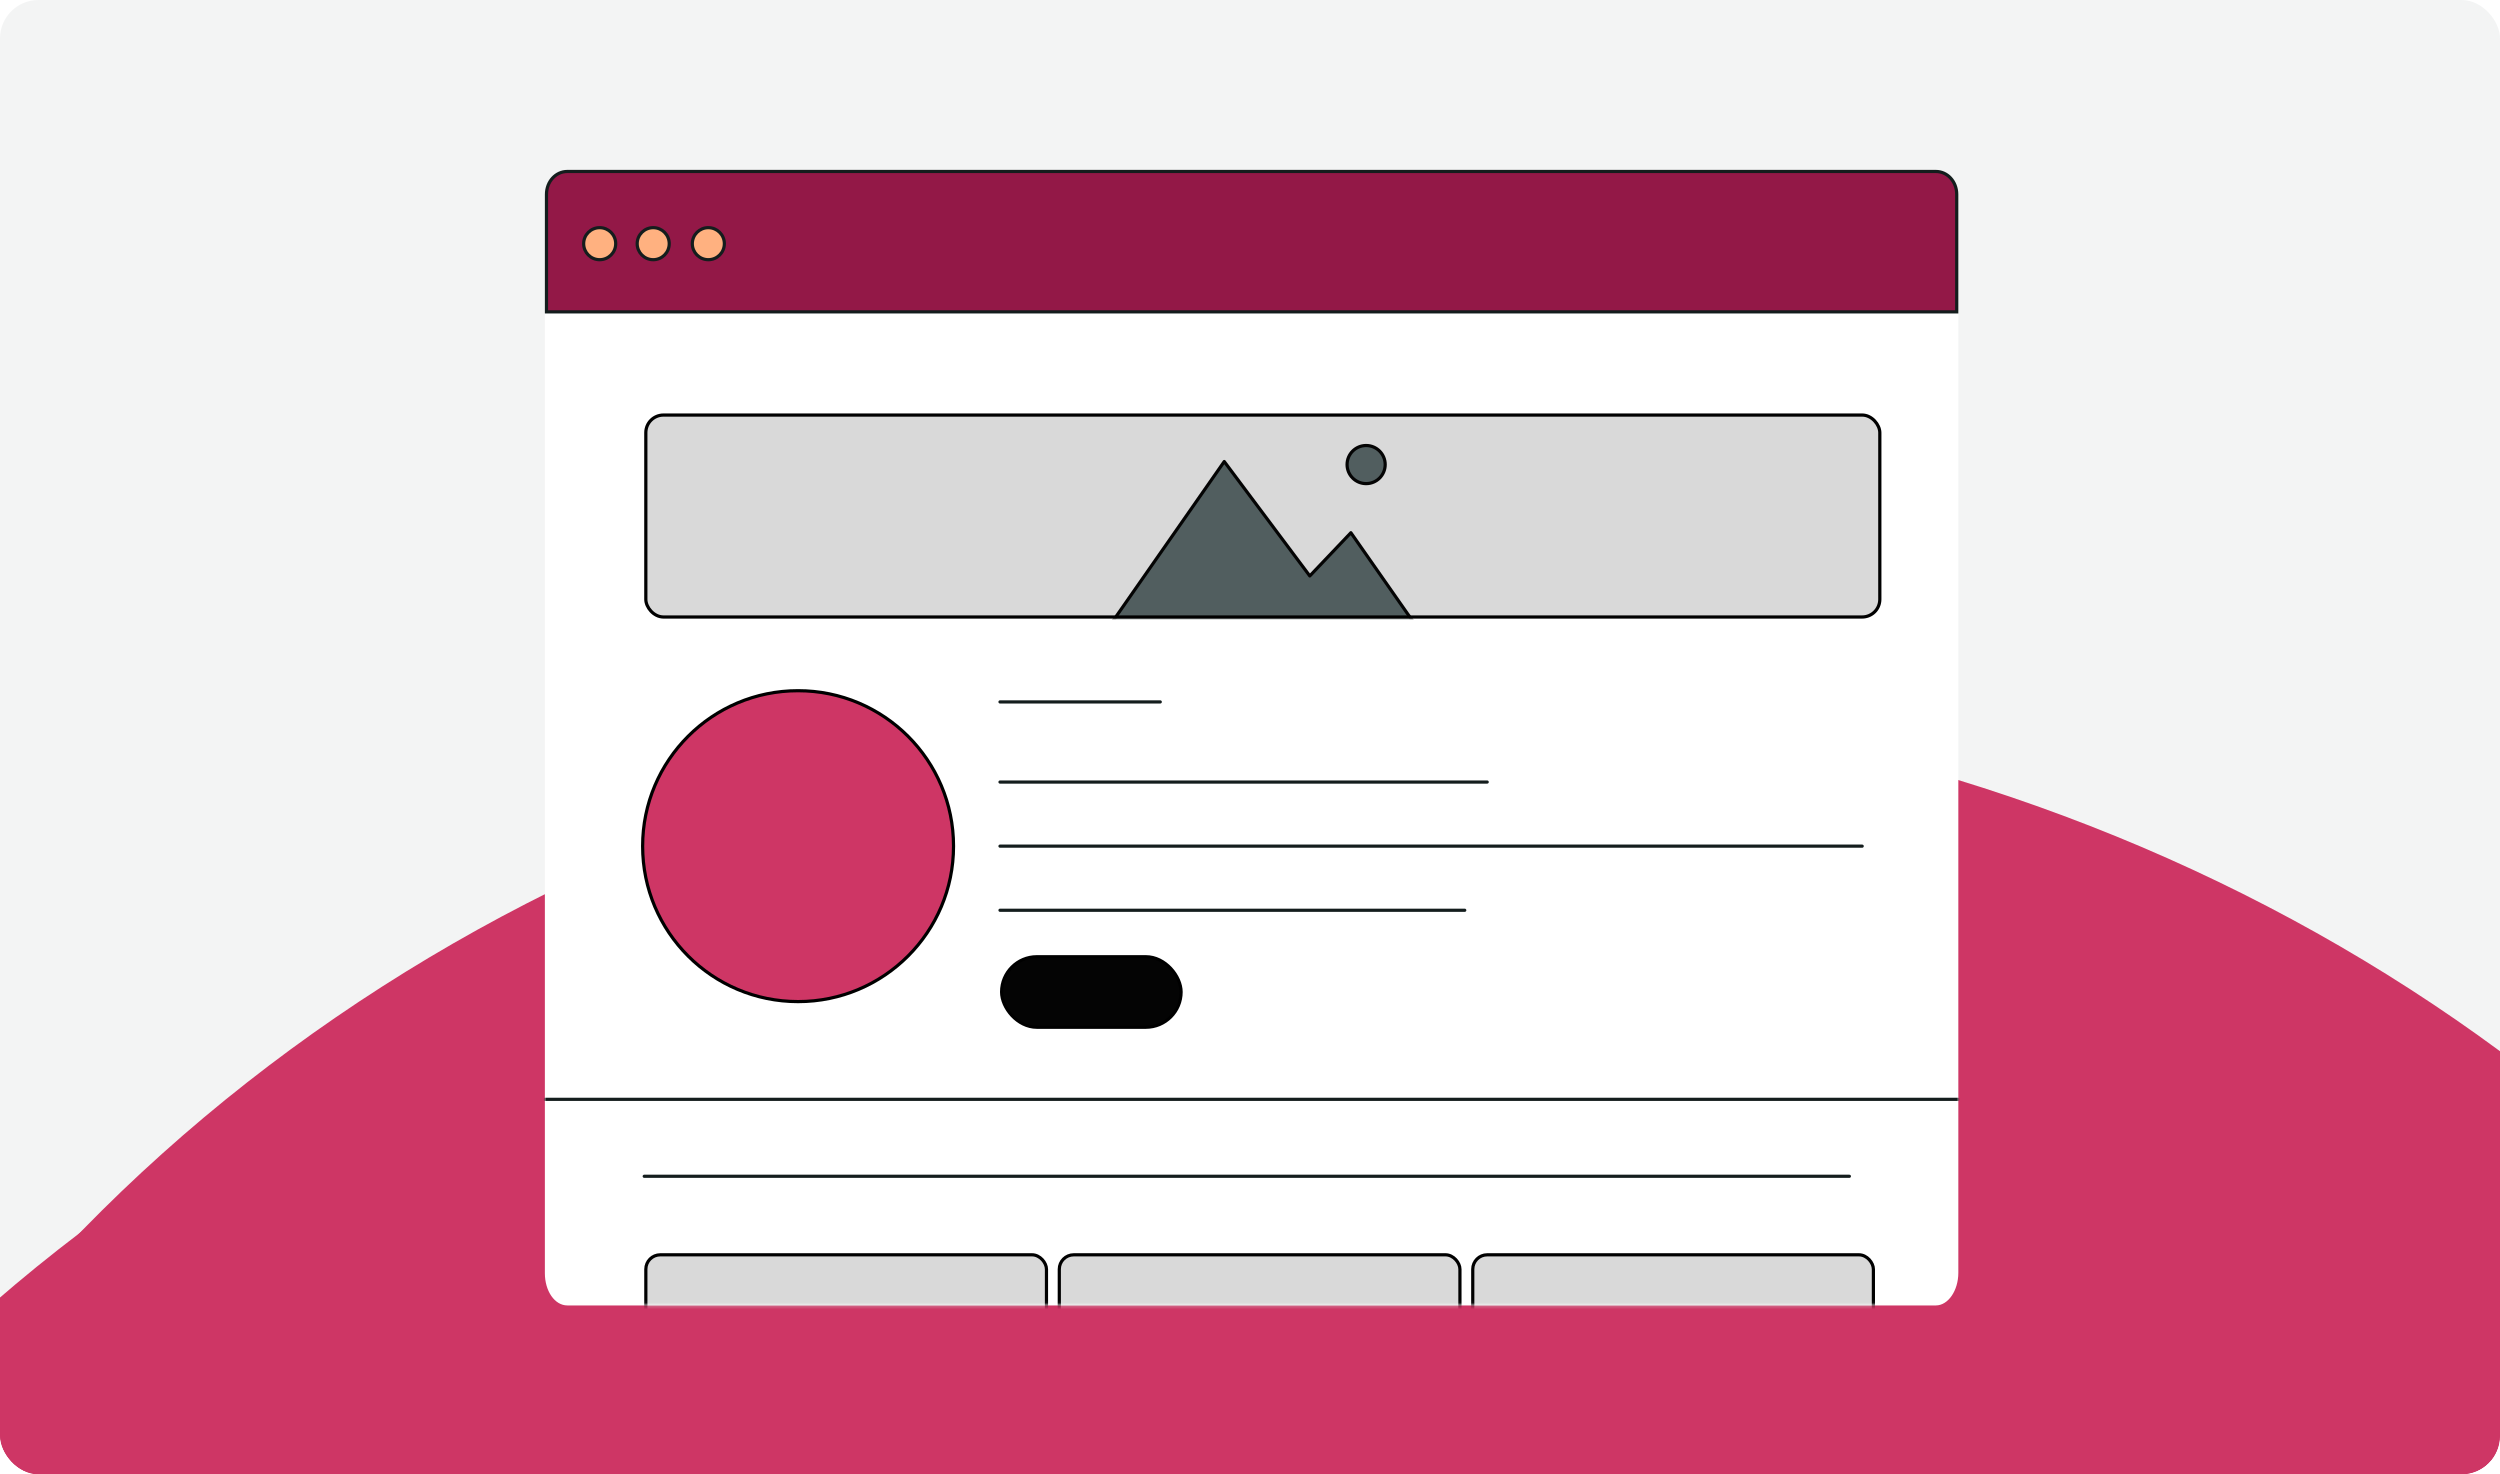 <svg xmlns="http://www.w3.org/2000/svg" width="780" height="460" viewBox="0 0 780 460" fill="none"><g clip-path="url(#clip0_53_9767)"><rect width="780" height="460" rx="12" fill="#F3F4F4"></rect><g clip-path="url(#clip1_53_9767)"><g filter="url(#filter0_f_53_9767)"><ellipse cx="540.005" cy="491.314" rx="540.005" ry="491.314" transform="matrix(0.972 -0.234 0.286 0.958 -289.419 412.097)" fill="#CE3665"></ellipse></g><g filter="url(#filter1_f_53_9767)"><ellipse cx="540.005" cy="491.314" rx="540.005" ry="491.314" transform="matrix(0.972 -0.234 0.286 0.958 -230.746 360.14)" fill="#CE3665"></ellipse></g></g><path d="M603.995 407.296H177.005C173.102 407.296 170 402.847 170 397.25V97H611V397.106C611 402.704 607.798 407.296 603.995 407.296Z" fill="white"></path><path d="M610.5 97.296H170.5V60.648C170.5 56.621 173.419 53.5 177.005 53.5H603.995C607.581 53.5 610.5 56.621 610.5 60.648V97.296Z" fill="#931847" stroke="#141D1D" stroke-miterlimit="10"></path><path d="M187.1 81.028C189.862 81.028 192.1 78.789 192.1 76.028C192.1 73.266 189.862 71.028 187.1 71.028C184.339 71.028 182.1 73.266 182.1 76.028C182.1 78.789 184.339 81.028 187.1 81.028Z" fill="#FFB180" stroke="#141D1D" stroke-miterlimit="10"></path><path d="M203.8 81.028C206.561 81.028 208.8 78.789 208.8 76.028C208.8 73.266 206.561 71.028 203.8 71.028C201.038 71.028 198.8 73.266 198.8 76.028C198.8 78.789 201.038 81.028 203.8 81.028Z" fill="#FFB180" stroke="#141D1D" stroke-miterlimit="10"></path><path d="M221 81.028C223.761 81.028 226 78.789 226 76.028C226 73.266 223.761 71.028 221 71.028C218.239 71.028 216 73.266 216 76.028C216 78.789 218.239 81.028 221 81.028Z" fill="#FFB180" stroke="#141D1D" stroke-miterlimit="10"></path><mask id="mask0_53_9767" style="mask-type:alpha" maskUnits="userSpaceOnUse" x="170" y="97" width="441" height="311"><path d="M603.995 406.796H177.005C175.26 406.796 173.646 405.803 172.449 404.086C171.252 402.369 170.5 399.961 170.5 397.25V97.5H610.5V397.106C610.5 399.814 609.725 402.26 608.512 404.016C607.297 405.776 605.682 406.796 603.995 406.796Z" fill="white" stroke="#151D1D" stroke-miterlimit="10" stroke-linecap="round" stroke-linejoin="round"></path></mask><g mask="url(#mask0_53_9767)"><circle cx="249" cy="264" r="48.5" fill="#CE3665" stroke="black"></circle><rect x="312.5" y="298.5" width="56" height="22" rx="11" fill="#040404" stroke="black"></rect><mask id="mask1_53_9767" style="mask-type:alpha" maskUnits="userSpaceOnUse" x="201" y="129" width="386" height="64"><rect x="201" y="129" width="386" height="64" rx="6" fill="#D9D9D9"></rect></mask><g mask="url(#mask1_53_9767)"><rect x="201" y="129" width="386" height="64" rx="6" fill="#D9D9D9"></rect><path d="M426.233 150.89C429.516 150.89 432.178 148.228 432.178 144.945C432.178 141.662 429.516 139 426.233 139C422.949 139 420.288 141.662 420.288 144.945C420.288 148.228 422.949 150.89 426.233 150.89Z" fill="#515E5F" stroke="#040404" stroke-linecap="round" stroke-linejoin="round"></path><path d="M338 207L381.963 144L408.654 179.691L421.477 166.208L450 207H428.394H360.301H338Z" fill="#515E5F" stroke="#040404" stroke-miterlimit="10" stroke-linejoin="round"></path></g><path d="M312 219H362" stroke="#141D1D" stroke-miterlimit="10" stroke-linecap="round" stroke-linejoin="round"></path><path d="M312 244H464" stroke="#141D1D" stroke-miterlimit="10" stroke-linecap="round" stroke-linejoin="round"></path><path d="M201 367H577" stroke="#141D1D" stroke-miterlimit="10" stroke-linecap="round" stroke-linejoin="round"></path><path d="M312 264H581" stroke="#141D1D" stroke-miterlimit="10" stroke-linecap="round" stroke-linejoin="round"></path><path d="M312 284H457" stroke="#141D1D" stroke-miterlimit="10" stroke-linecap="round" stroke-linejoin="round"></path><path d="M170 343L611 343" stroke="#141D1D" stroke-miterlimit="10" stroke-linecap="round" stroke-linejoin="round"></path><rect x="201.5" y="391.5" width="125" height="69" rx="4.5" fill="#D9D9D9" stroke="black"></rect><rect x="330.5" y="391.5" width="125" height="69" rx="4.5" fill="#D9D9D9" stroke="black"></rect><rect x="459.5" y="391.5" width="125" height="69" rx="4.5" fill="#D9D9D9" stroke="black"></rect></g><rect x="201.5" y="129.5" width="385" height="63" rx="5.5" stroke="black"></rect></g><defs><filter id="filter0_f_53_9767" x="-634.366" y="-197.746" width="2021.41" height="1908.89" filterUnits="userSpaceOnUse" color-interpolation-filters="sRGB"><feFlood flood-opacity="0" result="BackgroundImageFix"></feFlood><feBlend mode="normal" in="SourceGraphic" in2="BackgroundImageFix" result="shape"></feBlend><feGaussianBlur stdDeviation="233.491" result="effect1_foregroundBlur_53_9767"></feGaussianBlur></filter><filter id="filter1_f_53_9767" x="-575.693" y="-249.702" width="2021.41" height="1908.89" filterUnits="userSpaceOnUse" color-interpolation-filters="sRGB"><feFlood flood-opacity="0" result="BackgroundImageFix"></feFlood><feBlend mode="normal" in="SourceGraphic" in2="BackgroundImageFix" result="shape"></feBlend><feGaussianBlur stdDeviation="233.491" result="effect1_foregroundBlur_53_9767"></feGaussianBlur></filter><clipPath id="clip0_53_9767"><rect width="780" height="460" rx="12" fill="white"></rect></clipPath><clipPath id="clip1_53_9767"><rect x="-286" y="-654" width="1306" height="1625" rx="73.125" fill="white"></rect></clipPath></defs></svg>